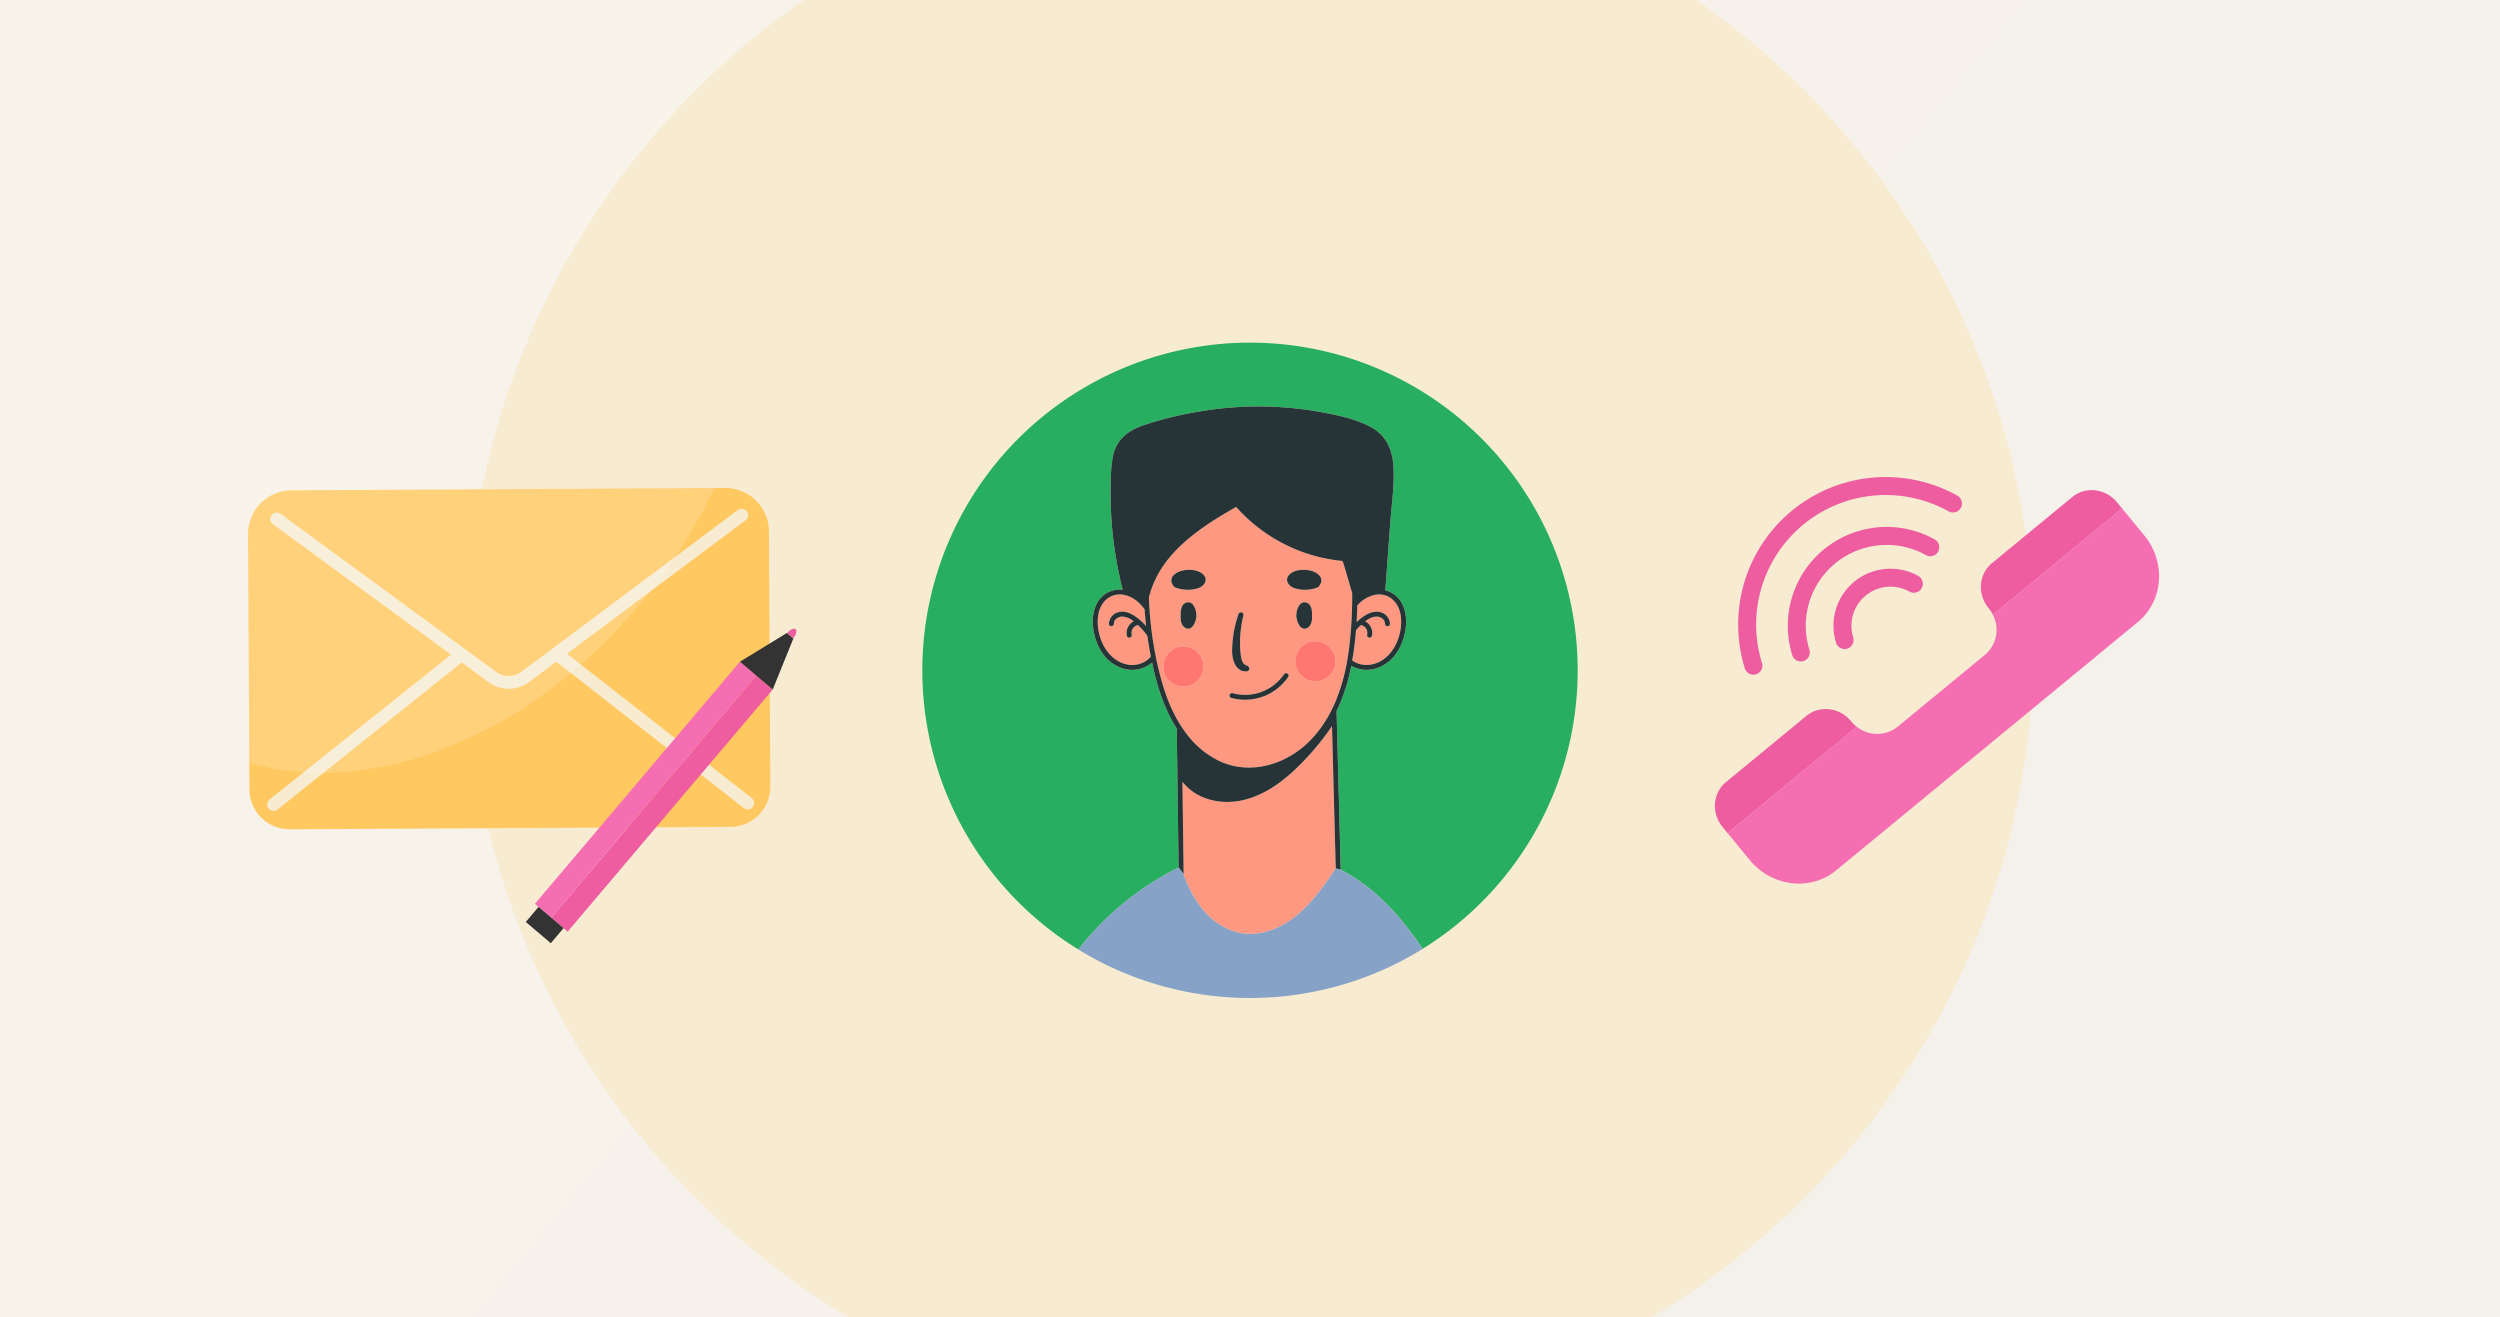 <svg id="Слой_1" data-name="Слой 1" xmlns="http://www.w3.org/2000/svg" xmlns:xlink="http://www.w3.org/1999/xlink" viewBox="0 0 1300 685">
  <rect x="0" y="0" width="1300" height="685" fill="#808080" stroke="none"/>
  <defs>
    <clipPath id="clip-path">
      <rect width="1300" height="685" style="fill: none"/>
    </clipPath>
    <linearGradient id="Безымянный_градиент_4" data-name="Безымянный градиент 4" x1="214.001" y1="2529.978" x2="940.593" y2="1930.98" gradientTransform="matrix(1, 0, 0, -1, 0, 2513.043)" gradientUnits="userSpaceOnUse">
      <stop offset="0" stop-color="#f9f4ea"/>
      <stop offset="1" stop-color="#f4f1eb"/>
    </linearGradient>
    <clipPath id="clip-path-2">
      <path d="M150.691,431.244,379.816,429.997a20.872,20.872,0,0,0,20.758-20.985l-.722-132.687a22.692,22.692,0,0,0-22.815-22.568l-225.485,1.227A22.692,22.692,0,0,0,128.983,277.799l.722,132.687A20.872,20.872,0,0,0,150.691,431.244Z" style="fill: none"/>
    </clipPath>
  </defs>
  <title>illustrations 1-3</title>
  <g id="_3" data-name="3">
    <g style="clip-path: url(#clip-path)">
      <rect width="1300" height="685" style="fill: url(#Безымянный_градиент_4)"/>
      <g>
        <circle cx="650" cy="334.989" r="407.489" style="fill: #f7ecd2"/>
        <g>
          <path d="M650.004,178.172A170.4,170.4,0,0,0,560.75,493.722a151.663,151.663,0,0,1,52.133-42.575q-.134-9.774-.261-19.549l-.117-8.958-.585-43.804c-5.445-8.508-8.996-18.371-11.426-28.152-.509-2.052-.977-4.109-1.418-6.174a15.928,15.928,0,0,1-14.014,3.414,19.997,19.997,0,0,1-11.364-7.73,24.871,24.871,0,0,1-2.981-5.204c-2.677-6.339-3.641-14.421-.537-20.773a13.403,13.403,0,0,1,13.608-7.565q-.98-3.892-1.81-7.826a204.089,204.089,0,0,1-3.923-27.326q-.671-9.034-.523-18.096c.09-5.39.138-10.951,1.226-16.251,1.831-8.893,8.087-13.422,16.313-16.169a188.003,188.003,0,0,1,30.004-7.214,180.797,180.797,0,0,1,60.214.248c9.237,1.652,19.465,3.6,27.774,8.177,7.571,4.171,10.93,11.433,11.488,19.823.675,10.18-.957,20.705-1.7,30.85q-1.229,16.861-2.457,33.735a1.863,1.863,0,0,1-.069.351,13.38,13.38,0,0,1,8.907,7.262c3.111,6.353,2.148,14.434-.53,20.773a24.877,24.877,0,0,1-2.987,5.204,20.004,20.004,0,0,1-11.357,7.73,16.168,16.168,0,0,1-11.694-1.735,94.555,94.555,0,0,1-7.647,23.547c.013.654.027,1.308.048,1.962l.055,2.1q.64,24.418,1.28,48.843.124,4.481.234,8.958.279,10.331.544,20.663a91.757,91.757,0,0,1,16.458,11.03c10.345,8.616,18.716,19.006,26.108,30.13a170.4,170.4,0,0,0-89.736-315.249Z" style="fill: #27ae60"/>
          <path d="M693.822,422.641,692.638,377.57q-2.179,3.221-4.557,6.311c-2.292,3.001-4.701,5.913-7.241,8.707-9.223,10.16-20.326,20.044-33.989,23.368-11.522,2.801-24.497.075-31.986-9.423q.073,5.989.158,11.991c.014,1.37.035,2.746.055,4.116q.062,4.481.117,8.958.155,11.505.31,23.01l.276,1.197c2.712,6.866,6.208,13.514,11.275,18.93a34.074,34.074,0,0,0,16.788,10.193c6.945,1.632,14.275.291,20.67-2.698,9.444-4.417,16.506-11.946,22.687-20.152,2.581-3.428,5.004-6.974,7.386-10.463q-.269-10.008-.53-20.016Z" style="fill: #ff9881"/>
          <path d="M596.638,330.709a35.614,35.614,0,0,0-4.956-5.727,1.272,1.272,0,0,1-.31.138,4.146,4.146,0,0,0-2.884,4.866c.378,1.618-2.106,2.299-2.485.689a6.799,6.799,0,0,1,3.497-7.565,10.56,10.56,0,0,0-5.451-2.471c-2.258-.172-4.832,1.28-4.839,3.751a1.288,1.288,0,0,1-2.574,0,6.35,6.35,0,0,1,4.219-5.803c2.781-1.108,5.802-.296,8.287,1.177a28.698,28.698,0,0,1,6.849,5.83c-.151-1.328-.282-2.657-.406-3.985q-.217-2.365-.385-4.736c-2.684-3.668-6.167-6.683-10.82-7.564-6.05-1.136-11.13,2.664-12.803,8.39-1.707,5.844-.427,12.892,2.402,18.192a20.735,20.735,0,0,0,3.042,4.302,18.447,18.447,0,0,0,4.474,3.6,15.04,15.04,0,0,0,6.05,1.948,12.78,12.78,0,0,0,10.896-4.309c-.083-.413-.158-.826-.234-1.239Q597.309,335.476,596.638,330.709Z" style="fill: #ff9881"/>
          <path d="M711.862,345.742a16.532,16.532,0,0,0,10.531-5.547c.034-.041.069-.083.103-.124a20.919,20.919,0,0,0,2.939-4.178c2.822-5.3,4.109-12.348,2.402-18.192-1.673-5.727-6.759-9.526-12.809-8.39a16.408,16.408,0,0,0-9.265,5.631c-.041,2.12-.11,4.24-.22,6.36-.035.729-.076,1.459-.117,2.189a27.27,27.27,0,0,1,4.846-3.724c2.485-1.473,5.506-2.285,8.287-1.177a6.35,6.35,0,0,1,4.219,5.802,1.288,1.288,0,0,1-2.574,0c-.007-2.471-2.588-3.923-4.846-3.751a10.559,10.559,0,0,0-5.445,2.471,6.794,6.794,0,0,1,3.49,7.565c-.378,1.611-2.863.929-2.478-.689a4.159,4.159,0,0,0-2.884-4.866,1.469,1.469,0,0,1-.317-.138,35.405,35.405,0,0,0-2.595,2.698q-.516,6.288-1.453,12.514-.248,1.621-.516,3.242A12.95,12.95,0,0,0,711.862,345.742Z" style="fill: #ff9881"/>
          <path d="M604.96,347.16a10.421,10.421,0,1,1,11.006,9.802A10.415,10.415,0,0,1,604.96,347.16Zm12.018-33.879c3.765-1.032,5.272,4.35,5.155,7.083-.117,2.63-2.044,8.026-5.685,6.195-2.285-1.142-2.719-4.254-2.492-6.993C613.888,316.826,614.507,313.956,616.978,313.281ZM615.044,296.645c3.359-.709,8.06-.448,10.669,2.113,2.732,2.684.523,5.974-2.485,7.041a17.738,17.738,0,0,1-12.32-.434,1.32,1.32,0,0,1-.805-.902,3.855,3.855,0,0,1-.668-1.06C607.844,299.694,612.05,297.271,615.044,296.645Zm25.901,63.793a24.468,24.468,0,0,0,26.707-9.781c.929-1.363,3.152-.075,2.223,1.301a27.105,27.105,0,0,1-29.618,10.958A1.287,1.287,0,0,1,640.945,360.438Zm3.084-41.14a1.345,1.345,0,0,1,2.615.558,57.83,57.83,0,0,0-1.817,13.869,55.883,55.883,0,0,0,.344,6.69c.262,2.23.799,5.004,3.269,5.72a1.195,1.195,0,0,1,.702.503,1.363,1.363,0,0,1-.688,2.437c-5.947.55-7.785-5.996-7.764-10.648A59.571,59.571,0,0,1,644.029,319.298Zm26.473-20.54c2.609-2.561,7.303-2.822,10.669-2.113,2.987.626,7.193,3.049,5.603,6.759a3.855,3.855,0,0,1-.668,1.06,1.294,1.294,0,0,1-.798.902,17.759,17.759,0,0,1-12.328.434C669.972,304.732,667.769,301.442,670.502,298.758Zm9.264,27.801c-3.648,1.831-5.575-3.565-5.685-6.195-.124-2.732,1.384-8.115,5.148-7.083,2.478.675,3.091,3.545,3.029,6.285C682.485,322.305,682.045,325.416,679.766,326.559Zm14.64,16.692a10.425,10.425,0,1,1-11.006-9.802A10.419,10.419,0,0,1,694.407,343.251Zm-60.668,52.319c16.155,7.833,35.042,2.052,47.246-10.208a62.031,62.031,0,0,0,11.44-16.127,16.215,16.215,0,0,1,.757-1.59c-.041.007-.076,0-.089-.035l.089.028c.055-.11.11-.214.165-.324.138-.296.275-.599.413-.902a.565.565,0,0,0-.035-.103c.021.014.035.041.035.103.248-.55.482-1.101.716-1.652a98.272,98.272,0,0,0,5.885-20.229q.289-1.591.544-3.18c.007-.055.014-.11.021-.165.055-.33.097-.661.151-.991.234-1.577.454-3.153.633-4.729.145-1.26.282-2.519.406-3.779.158-1.687.296-3.366.426-5.052.028-.372.041-.743.069-1.122q.237-3.418.372-6.842.082-2.281.124-4.577c.007-.448.007-.902.013-1.349v-.378c.007-.448.014-.888.014-1.336.007-.496.007-.984.007-1.48,0-.262-.007-.523-.007-.785,0-.11,0-.214-.007-.317V308.374c-.131-.454-.262-.909-.4-1.356q-2.106-7.186-4.219-14.372c-.179-.316-.358-.633-.53-.95A84.615,84.615,0,0,1,642.79,263.592c-19.349,11.013-39.957,24.649-45.36,47.198.035.984.083,1.962.131,2.946.035.73.076,1.453.117,2.182.021.31.048.626.069.936q.155,2.365.372,4.729.321,3.511.778,7.007c.041.323.083.647.124.963q.434,3.263.991,6.491a.383.383,0,0,0,.014.089c.117.723.248,1.445.378,2.161.117.633.241,1.266.365,1.9.124.661.261,1.322.392,1.989q1.301,6.298,3.056,12.479c2.863,10.077,7.234,20.175,13.863,28.297A46.149,46.149,0,0,0,633.738,395.569Z" style="fill: #ff9881"/>
          <path d="M693.195,367.645c-.007,0-.007-.007-.014,0C693.189,367.638,693.189,367.645,693.195,367.645Z" style="fill: #fcfbf7"/>
          <path d="M693.195,367.645l-.014-.007v.007C693.189,367.638,693.189,367.645,693.195,367.645Z" style="fill: #00d781"/>
          <path d="M693.761,366.412c0-.062-.014-.089-.035-.103A.564.564,0,0,1,693.761,366.412Z" style="fill: #273437"/>
          <path d="M693.182,367.645v-.007l-.089-.028C693.106,367.645,693.14,367.651,693.182,367.645Z" style="fill: #273437"/>
          <path d="M604.217,354.663q-1.755-6.174-3.056-12.479c-.131-.667-.268-1.328-.392-1.989-.124-.633-.248-1.267-.365-1.9-.131-.716-.262-1.439-.378-2.161a.383.383,0,0,1-.014-.089q-.558-3.232-.991-6.491c-.041-.316-.083-.64-.124-.963q-.455-3.49-.778-7.007-.217-2.364-.372-4.729c-.021-.31-.048-.626-.069-.936-.041-.729-.083-1.452-.117-2.182-.048-.984-.096-1.962-.131-2.946,5.403-22.549,26.012-36.185,45.36-47.198a84.615,84.615,0,0,0,55.189,28.104c.172.316.351.633.53.95q2.106,7.186,4.219,14.372c.138.448.268.902.4,1.356v.075c.007.103.007.206.007.317,0,.261.007.523.007.785,0,.496,0,.984-.007,1.48,0,.448-.007.888-.014,1.336v.378c-.007.448-.007.902-.013,1.349q-.042,2.292-.124,4.577-.135,3.428-.372,6.842c-.028.378-.041.75-.069,1.122-.131,1.687-.268,3.366-.426,5.052-.124,1.26-.262,2.519-.406,3.779-.179,1.576-.399,3.152-.633,4.729-.055.33-.096.661-.151.991-.007.055-.014.11-.021.165q-.258,1.59-.544,3.18a98.272,98.272,0,0,1-5.885,20.229c-.234.551-.468,1.102-.716,1.652-.138.303-.275.606-.413.902-.055.11-.11.213-.165.324l.014.007c-.007,0-.007-.007-.014,0a16.213,16.213,0,0,0-.757,1.59,62.031,62.031,0,0,1-11.44,16.127c-12.204,12.259-31.091,18.041-47.246,10.208a46.149,46.149,0,0,1-15.659-12.61C611.451,374.837,607.081,364.74,604.217,354.663Zm-16.671-8.921a15.043,15.043,0,0,1-6.05-1.948,18.445,18.445,0,0,1-4.474-3.6,20.738,20.738,0,0,1-3.043-4.302c-2.829-5.3-4.109-12.348-2.402-18.192,1.673-5.727,6.752-9.526,12.803-8.39,4.653.881,8.136,3.896,10.82,7.564q.165,2.375.386,4.736c.124,1.328.255,2.657.406,3.985a28.694,28.694,0,0,0-6.848-5.83c-2.485-1.473-5.507-2.285-8.288-1.177a6.35,6.35,0,0,0-4.219,5.802,1.288,1.288,0,0,0,2.574,0c.007-2.471,2.581-3.923,4.839-3.751a10.554,10.554,0,0,1,5.451,2.471,6.799,6.799,0,0,0-3.496,7.565c.378,1.611,2.863.929,2.485-.689a4.147,4.147,0,0,1,2.884-4.866,1.29,1.29,0,0,0,.31-.138,35.639,35.639,0,0,1,4.956,5.727q.671,4.76,1.569,9.485c.075.413.151.826.234,1.239A12.78,12.78,0,0,1,587.546,345.742Zm116.133-5.547q.94-6.216,1.453-12.514a35.407,35.407,0,0,1,2.595-2.698,1.47,1.47,0,0,0,.317.138,4.159,4.159,0,0,1,2.884,4.866c-.385,1.618,2.1,2.299,2.478.689a6.794,6.794,0,0,0-3.49-7.565,10.559,10.559,0,0,1,5.445-2.471c2.257-.172,4.839,1.28,4.846,3.751a1.288,1.288,0,0,0,2.574,0,6.35,6.35,0,0,0-4.219-5.802c-2.781-1.108-5.802-.296-8.287,1.177a27.271,27.271,0,0,0-4.846,3.724c.041-.73.083-1.459.117-2.189.11-2.12.179-4.24.22-6.36a16.408,16.408,0,0,1,9.265-5.631c6.05-1.136,11.137,2.664,12.809,8.39,1.707,5.844.42,12.892-2.402,18.192a20.92,20.92,0,0,1-2.939,4.178c-.035.041-.069.083-.103.124a16.532,16.532,0,0,1-10.531,5.547,12.95,12.95,0,0,1-8.701-2.306Q703.431,341.815,703.679,340.195Zm-88.483,91.404q-.062-4.477-.117-8.958c-.021-1.37-.041-2.746-.055-4.116q-.083-5.999-.158-11.991c7.489,9.499,20.464,12.224,31.986,9.423,13.663-3.325,24.766-13.209,33.989-23.368,2.54-2.794,4.949-5.706,7.241-8.707q2.375-3.087,4.557-6.311l1.184,45.071.234,8.958q.269,10.008.53,20.016l2.588.647q-.268-10.332-.544-20.663-.114-4.477-.234-8.958-.64-24.418-1.28-48.843l-.055-2.1c-.021-.654-.035-1.308-.048-1.962a94.555,94.555,0,0,0,7.647-23.547,16.168,16.168,0,0,0,11.694,1.735,20.004,20.004,0,0,0,11.357-7.73,24.877,24.877,0,0,0,2.987-5.204c2.678-6.339,3.641-14.421.53-20.773a13.38,13.38,0,0,0-8.907-7.262,1.861,1.861,0,0,0,.069-.351q1.228-16.871,2.457-33.735c.743-10.146,2.375-20.67,1.7-30.85-.558-8.39-3.917-15.652-11.488-19.823-8.308-4.577-18.537-6.525-27.774-8.177a180.796,180.796,0,0,0-60.214-.248,188.003,188.003,0,0,0-30.004,7.214c-8.226,2.746-14.482,7.275-16.313,16.169-1.088,5.3-1.136,10.862-1.226,16.251q-.144,9.055.523,18.096a204.087,204.087,0,0,0,3.923,27.326q.836,3.934,1.81,7.826a13.403,13.403,0,0,0-13.608,7.565c-3.104,6.353-2.14,14.434.537,20.773a24.872,24.872,0,0,0,2.981,5.204,19.997,19.997,0,0,0,11.364,7.73,15.928,15.928,0,0,0,14.014-3.414c.44,2.065.909,4.123,1.418,6.174,2.43,9.781,5.982,19.644,11.426,28.152l.585,43.804.117,8.958q.134,9.775.261,19.549l2.622,3.461Q615.351,443.104,615.196,431.599Z" style="fill: #273437"/>
          <path d="M713.631,463.291a91.757,91.757,0,0,0-16.458-11.03l-2.588-.647c-2.382,3.489-4.805,7.035-7.386,10.463-6.181,8.207-13.243,15.735-22.687,20.152-6.394,2.99-13.725,4.33-20.67,2.698a34.076,34.076,0,0,1-16.788-10.193c-5.066-5.416-8.562-12.064-11.275-18.93l-.275-1.197-2.622-3.461A151.665,151.665,0,0,0,560.749,493.722q5.772,3.56,11.846,6.67a170.694,170.694,0,0,0,154.809,0q6.329-3.231,12.334-6.971C732.346,482.297,723.976,471.907,713.631,463.291Z" style="fill: #87a2c7"/>
          <path d="M616.449,326.559c3.641,1.831,5.568-3.565,5.685-6.195.117-2.732-1.39-8.115-5.156-7.083-2.471.675-3.09,3.545-3.022,6.285C613.73,322.305,614.163,325.416,616.449,326.559Z" style="fill: #273437"/>
          <path d="M610.101,304.464a1.321,1.321,0,0,0,.805.901,17.739,17.739,0,0,0,12.321.434c3.008-1.067,5.218-4.357,2.485-7.041-2.609-2.561-7.31-2.822-10.669-2.113-2.994.626-7.2,3.049-5.61,6.759A3.852,3.852,0,0,0,610.101,304.464Z" style="fill: #273437"/>
          <path d="M679.23,313.281c-3.765-1.032-5.273,4.35-5.149,7.083.11,2.63,2.038,8.026,5.686,6.195,2.278-1.142,2.719-4.254,2.491-6.993C682.32,316.826,681.708,313.956,679.23,313.281Z" style="fill: #273437"/>
          <path d="M672.98,305.799a17.759,17.759,0,0,0,12.328-.434,1.293,1.293,0,0,0,.799-.901,3.865,3.865,0,0,0,.668-1.06c1.59-3.71-2.616-6.133-5.603-6.759-3.366-.709-8.06-.448-10.669,2.113C667.769,301.442,669.972,304.732,672.98,305.799Z" style="fill: #273437"/>
          <path d="M648.455,349.074a1.363,1.363,0,0,0,.688-2.437,1.195,1.195,0,0,0-.702-.503c-2.471-.716-3.008-3.489-3.269-5.719a55.892,55.892,0,0,1-.344-6.69,57.831,57.831,0,0,1,1.817-13.87,1.345,1.345,0,0,0-2.615-.558,59.571,59.571,0,0,0-3.339,19.128C640.67,343.078,642.508,349.625,648.455,349.074Z" style="fill: #273437"/>
          <path d="M625.768,345.956a10.421,10.421,0,1,0-9.802,11.006A10.415,10.415,0,0,0,625.768,345.956Z" style="fill: #ff7770"/>
          <path d="M683.401,333.449a10.421,10.421,0,1,0,11.006,9.802A10.425,10.425,0,0,0,683.401,333.449Z" style="fill: #ff7770"/>
          <path d="M640.257,362.916a27.105,27.105,0,0,0,29.618-10.958c.929-1.377-1.294-2.664-2.223-1.301a24.469,24.469,0,0,1-26.707,9.781A1.287,1.287,0,0,0,640.257,362.916Z" style="fill: #273437"/>
        </g>
        <g>
          <g>
            <path d="M150.691,431.244,379.816,429.997a20.872,20.872,0,0,0,20.758-20.985l-.722-132.687a22.692,22.692,0,0,0-22.815-22.568l-225.485,1.227A22.692,22.692,0,0,0,128.983,277.799l.722,132.687A20.872,20.872,0,0,0,150.691,431.244Z" style="fill: #ffc860"/>
            <path d="M388.787,417.544l-116.456-90.924a12.335,12.335,0,0,0-15.288.083L142.291,418.325" style="fill: none;stroke: #f7ecd2;stroke-linecap: round;stroke-miterlimit: 10;stroke-width: 6.661px"/>
            <path d="M143.905,269.869Q199.967,310.96,256.029,352.051a14.414,14.414,0,0,0,17.15-.08q56.242-42.033,112.483-84.067" style="fill: #ffc860"/>
            <path d="M143.905,269.869Q199.967,310.96,256.029,352.051a14.414,14.414,0,0,0,17.15-.08q56.242-42.033,112.483-84.067" style="fill: none;stroke: #f7ecd2;stroke-linecap: round;stroke-miterlimit: 10;stroke-width: 6.661px"/>
            <g style="clip-path: url(#clip-path-2)">
              <ellipse cx="218.69" cy="212.494" rx="208.324" ry="152.692" transform="translate(-83.227 255.214) rotate(-52.23)" style="fill: #fff;opacity: 0.17"/>
            </g>
          </g>
          <g>
            <g>
              <rect x="261.765" y="412.289" width="164.96" height="11.173" transform="translate(-197.115 410.516) rotate(-49.739)" style="fill: #ed5da0"/>
              <rect x="253.239" y="405.068" width="164.96" height="11.173" transform="translate(-194.621 401.455) rotate(-49.739)" style="fill: #f46eb1"/>
            </g>
            <rect x="278.233" y="472.589" width="10.259" height="17.065" transform="matrix(0.646, -0.763, 0.763, 0.646, -266.914, 386.428)" style="fill: #333"/>
            <polygon points="412.564 331.977 409.194 329.123 384.759 344.103 401.812 358.544 412.564 331.977" style="fill: #333"/>
            <path d="M413.723,327.191c.878.743.315,2.85-1.256,4.705l-3.178-2.691C410.861,327.349,412.846,326.448,413.723,327.191Z" style="fill: #ed5da0"/>
          </g>
        </g>
        <g>
          <g>
            <path d="M986.752,377.907l45.45-37.407a17.04,17.04,0,0,0,4.101-20.824L965.528,377.926A17.04,17.04,0,0,0,986.752,377.907Z" style="fill: none"/>
            <path d="M1032.201,340.499l-45.45,37.407a17.04,17.04,0,0,1-21.224.019L898.355,433.212l8.561,10.402,2.984,3.625,0,0c11.463,13.927,31.572,16.315,44.914,5.333l156.801-129.055c13.343-10.982,14.867-31.174,3.404-45.101l0,0-2.984-3.625-8.561-10.402-67.173,55.286A17.04,17.04,0,0,1,1032.201,340.499Z" style="fill: #f46eb1"/>
            <path d="M1077.623,258.436l-41.826,34.425c-6.898,5.678-7.686,16.118-1.76,23.318l0,0a18.375,18.375,0,0,1,2.265,3.496l67.173-55.286-2.63-3.196C1094.918,253.993,1084.521,252.758,1077.623,258.436Z" style="fill: #ed5da0"/>
            <path d="M962.533,375.031l0,0c-5.926-7.201-16.323-8.435-23.222-2.757l-41.826,34.425c-6.899,5.678-7.686,16.118-1.76,23.318l2.63,3.196L965.528,377.926A18.386,18.386,0,0,1,962.533,375.031Z" style="fill: #ed5da0"/>
          </g>
          <g>
            <path d="M936.435,339.281a46.728,46.728,0,0,1,67.311-54.721" style="fill: none;stroke: #ed5da0;stroke-linecap: round;stroke-linejoin: round;stroke-width: 9.349px"/>
            <path d="M959.194,332.816a24.991,24.991,0,0,1,35.999-29.266" style="fill: none;stroke: #ed5da0;stroke-linecap: round;stroke-linejoin: round;stroke-width: 9.349px"/>
            <path d="M911.769,346.158a72.035,72.035,0,0,1,103.765-84.357" style="fill: none;stroke: #ed5da0;stroke-linecap: round;stroke-linejoin: round;stroke-width: 9.349px"/>
          </g>
        </g>
      </g>
    </g>
  </g>
</svg>

